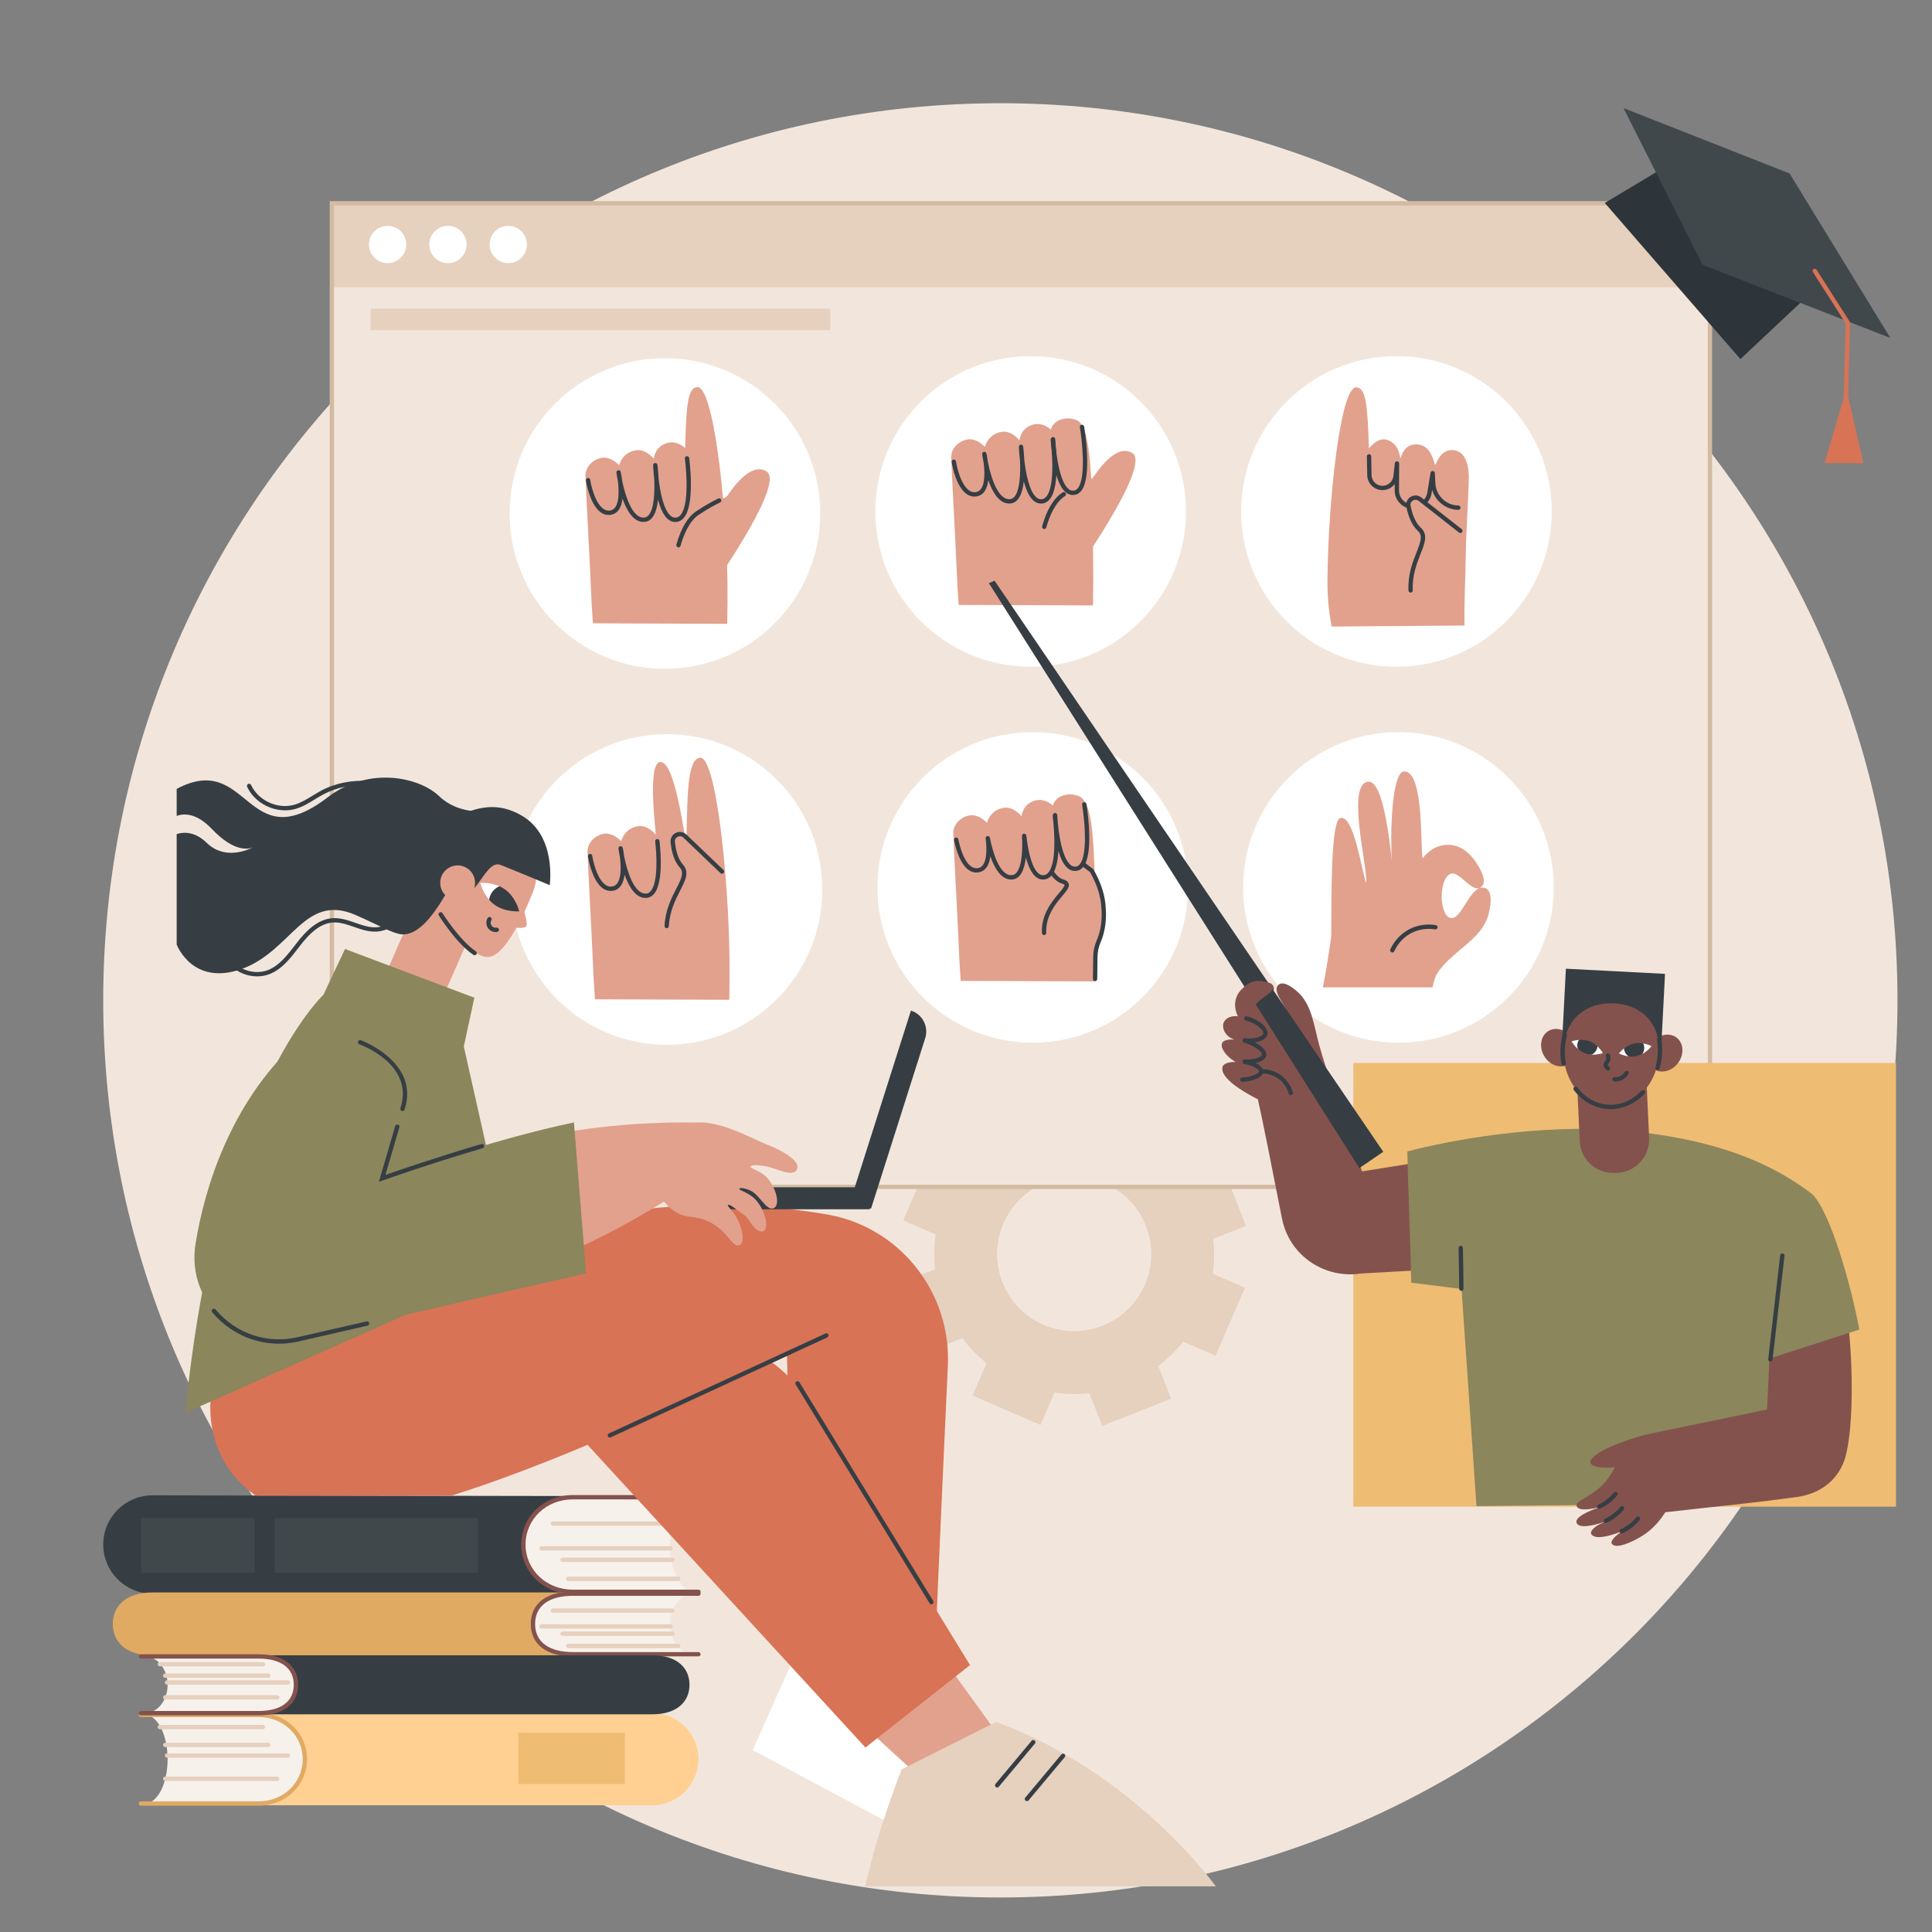 <svg xmlns="http://www.w3.org/2000/svg" xmlns:xlink="http://www.w3.org/1999/xlink" width="1080" zoomAndPan="magnify" viewBox="0 0 810 810" height="1080" preserveAspectRatio="xMidYMid meet" version="1.0"><rect x="0" y="0" width="810" height="810" fill="#808080" stroke="none"/><defs><clipPath id="cd69ba7d35"><path d="M 43.277 43.277 L 795.527 43.277 L 795.527 795.527 L 43.277 795.527 Z M 43.277 43.277 " clip-rule="nonzero"/></clipPath><clipPath id="8cbc24fed2"><path d="M 43.277 626 L 241 626 L 241 669 L 43.277 669 Z M 43.277 626 " clip-rule="nonzero"/></clipPath><clipPath id="8fda3d6442"><path d="M 680.84 437.078 L 689.473 437.078 L 689.473 443 L 680.84 443 Z M 680.84 437.078 " clip-rule="nonzero"/></clipPath><clipPath id="a6ae7eb67c"><path d="M 678.758 441.66 C 678.758 441.66 682.406 443.605 686.18 442.762 C 689.953 441.918 692.422 438.598 692.422 438.598 C 692.422 438.598 688.77 436.648 684.996 437.496 C 681.223 438.34 678.758 441.66 678.758 441.66 Z M 678.758 441.66 " clip-rule="nonzero"/></clipPath><clipPath id="7eda888891"><path d="M 661.109 435.848 L 670 435.848 L 670 442.422 L 661.109 442.422 Z M 661.109 435.848 " clip-rule="nonzero"/></clipPath><clipPath id="4f74b45103"><path d="M 672.02 441.516 C 672.02 441.516 668.137 442.945 664.516 441.59 C 660.891 440.234 658.902 436.605 658.902 436.605 C 658.902 436.605 662.785 435.176 666.41 436.531 C 670.031 437.887 672.02 441.516 672.02 441.516 Z M 672.02 441.516 " clip-rule="nonzero"/></clipPath><clipPath id="c2bc14580f"><path d="M 88.086 505 L 394.738 505 L 394.738 627.043 L 88.086 627.043 Z M 88.086 505 " clip-rule="nonzero"/></clipPath><clipPath id="3307088a56"><path d="M 204.828 370.898 L 217.98 370.898 L 217.98 382.406 L 204.828 382.406 Z M 204.828 370.898 " clip-rule="nonzero"/></clipPath><clipPath id="58e3e73a1a"><path d="M 201.391 370.152 C 201.391 370.152 207.34 369.684 211.84 372.977 C 216.34 376.27 217.688 382.082 217.688 382.082 C 217.688 382.082 211.742 382.555 207.242 379.262 C 202.738 375.965 201.391 370.152 201.391 370.152 Z M 201.391 370.152 " clip-rule="nonzero"/></clipPath></defs><g clip-path="url(#cd69ba7d35)"><path fill="#f2e6dc" d="M 795.527 419.402 C 795.527 627.133 627.129 795.527 419.402 795.527 C 211.676 795.527 43.277 627.133 43.277 419.402 C 43.277 211.676 211.676 43.277 419.402 43.277 C 627.129 43.277 795.527 211.676 795.527 419.402 " fill-opacity="1" fill-rule="nonzero"/></g><path fill="#e6d0be" d="M 462.227 555.82 C 445.629 562.379 426.855 554.25 420.297 537.656 C 413.734 521.055 421.863 502.285 438.461 495.723 C 455.055 489.16 473.828 497.293 480.395 513.891 C 486.953 530.484 478.816 549.258 462.227 555.82 Z M 522.398 513.969 L 510.984 485.102 L 497.258 490.527 C 494.289 486.566 490.863 483.047 487.082 480.02 L 492.953 466.477 L 464.465 454.133 L 458.594 467.676 C 453.801 466.988 448.891 466.898 443.969 467.438 L 438.543 453.715 L 409.672 465.129 L 415.102 478.852 C 411.137 481.824 407.617 485.254 404.59 489.027 L 391.047 483.164 L 378.703 511.652 L 392.25 517.516 C 391.562 522.312 391.469 527.227 392.008 532.145 L 378.289 537.57 L 389.703 566.441 L 403.426 561.016 C 406.398 564.973 409.824 568.496 413.602 571.523 L 407.738 585.066 L 436.227 597.41 L 442.09 583.867 C 446.883 584.555 451.797 584.645 456.715 584.105 L 462.145 597.828 L 491.016 586.41 L 485.59 572.688 C 489.547 569.719 493.066 566.289 496.098 562.512 L 509.641 568.379 L 521.98 539.891 L 508.441 534.023 C 509.125 529.227 509.215 524.32 508.676 519.395 L 522.398 513.969 " fill-opacity="1" fill-rule="nonzero"/><path fill="#f2e6dc" d="M 716.895 497.605 L 139.148 497.605 L 139.148 85.234 L 716.895 85.234 L 716.895 497.605 " fill-opacity="1" fill-rule="nonzero"/><path fill="#e6d0be" d="M 716.773 85.234 L 139.609 85.234 L 139.609 120.473 L 716.773 120.473 L 716.773 85.234 " fill-opacity="1" fill-rule="nonzero"/><path fill="#d3bba3" d="M 140.055 496.695 L 715.992 496.695 L 715.992 86.137 L 140.055 86.137 Z M 717.805 498.508 L 138.242 498.508 L 138.242 84.324 L 717.805 84.324 L 717.805 498.508 " fill-opacity="1" fill-rule="nonzero"/><path fill="#ffffff" d="M 170.332 102.504 C 170.332 106.828 166.824 110.324 162.5 110.324 C 158.176 110.324 154.672 106.828 154.672 102.504 C 154.672 98.188 158.176 94.691 162.5 94.691 C 166.824 94.691 170.332 98.188 170.332 102.504 " fill-opacity="1" fill-rule="nonzero"/><path fill="#ffffff" d="M 195.629 102.504 C 195.629 106.828 192.125 110.324 187.801 110.324 C 183.477 110.324 179.969 106.828 179.969 102.504 C 179.969 98.188 183.477 94.691 187.801 94.691 C 192.125 94.691 195.629 98.188 195.629 102.504 " fill-opacity="1" fill-rule="nonzero"/><path fill="#ffffff" d="M 220.926 102.504 C 220.926 106.828 217.422 110.324 213.098 110.324 C 208.773 110.324 205.266 106.828 205.266 102.504 C 205.266 98.188 208.773 94.691 213.098 94.691 C 217.422 94.691 220.926 98.188 220.926 102.504 " fill-opacity="1" fill-rule="nonzero"/><path fill="#e6d0be" d="M 348.07 129.387 L 155.398 129.387 L 155.398 138.43 L 348.07 138.43 L 348.07 129.387 " fill-opacity="1" fill-rule="nonzero"/><path fill="#ffffff" d="M 497.223 214.426 C 497.223 250.383 468.074 279.531 432.117 279.531 C 396.16 279.531 367.008 250.383 367.008 214.426 C 367.008 178.469 396.16 149.32 432.117 149.32 C 468.074 149.32 497.223 178.469 497.223 214.426 " fill-opacity="1" fill-rule="nonzero"/><path fill="#e2a18d" d="M 401.066 238.379 C 401.273 243.664 401.488 247.406 401.922 253.617 L 458.246 253.832 C 458.359 246.977 458.398 241.023 458.324 235.617 C 457.879 202.516 457.746 178.43 451.285 176.09 C 446.246 174.273 441.434 176.414 440.594 180.176 C 439.695 179.227 436.559 176.984 433.031 178.023 C 427.812 179.57 427.59 184.168 427.406 184.574 C 427.125 184.227 424.008 180.574 420.34 181.012 C 416.211 181.512 413.828 184.227 412.902 187.359 C 412.176 186.523 409.207 183.695 405.691 184.223 C 402.074 184.766 398.699 187.957 398.805 191.77 C 399 198.762 400.668 228.191 401.066 238.379 " fill-opacity="1" fill-rule="nonzero"/><path fill="#e2a18d" d="M 435.98 230.336 C 435.98 230.336 437.52 212.797 445.867 207.301 C 454.219 201.801 457.328 201.402 458.371 200.043 C 459.414 198.684 467.668 185.477 474.746 189.961 C 483.098 195.25 449 242.746 449 242.746 L 435.98 230.336 " fill-opacity="1" fill-rule="nonzero"/><path fill="#363e44" d="M 436.438 211.133 C 435.301 211.133 434.242 210.711 433.281 209.879 C 431.441 208.27 430.145 205.199 429.238 201.824 C 428.887 204.844 428.16 207.613 426.805 209.297 C 425.93 210.383 424.852 210.984 423.59 211.09 C 419.074 211.477 416.156 206.504 414.344 201.34 C 414.125 203.105 413.66 204.742 412.805 205.969 C 411.934 207.219 410.746 207.949 409.277 208.137 C 401.441 209.156 399.09 194.352 399 193.719 C 398.922 193.227 399.262 192.762 399.758 192.688 C 400.262 192.613 400.711 192.953 400.789 193.449 C 401.367 197.258 403.984 206.996 409.039 206.34 C 409.996 206.215 410.742 205.754 411.316 204.934 C 413.074 202.422 412.82 197.43 412.391 194.035 C 411.996 192.055 411.809 190.648 411.781 190.434 C 411.723 189.957 412.043 189.516 412.523 189.43 C 412.996 189.344 413.461 189.652 413.566 190.121 C 413.602 190.289 413.938 191.809 414.203 193.91 C 415.512 200.332 418.488 209.703 423.438 209.289 C 424.191 209.223 424.836 208.852 425.398 208.164 C 427.617 205.406 427.875 198.422 427.633 192.992 C 427.277 189.914 427.18 187.617 427.172 187.355 C 427.148 186.871 427.516 186.461 428 186.418 C 428.473 186.379 428.914 186.723 428.977 187.207 C 429.008 187.453 429.293 189.734 429.441 192.797 C 430.062 198.16 431.457 205.879 434.473 208.512 C 435.18 209.129 435.922 209.391 436.73 209.309 C 437.516 209.223 438.184 208.828 438.773 208.09 C 442.906 202.848 440.512 184.754 440.488 184.574 C 440.422 184.078 440.766 183.617 441.262 183.555 C 441.762 183.484 442.219 183.832 442.285 184.328 C 442.391 185.105 444.801 203.379 440.195 209.211 C 439.301 210.34 438.199 210.98 436.91 211.109 C 436.75 211.125 436.594 211.133 436.438 211.133 " fill-opacity="1" fill-rule="nonzero"/><path fill="#363e44" d="M 449.832 207.535 C 448.707 207.535 447.66 207.125 446.711 206.309 C 441.887 202.168 440.805 188.316 440.586 184.168 C 440.559 183.672 440.941 183.242 441.445 183.219 C 441.961 183.191 442.371 183.578 442.391 184.078 C 442.805 191.871 444.488 202.016 447.891 204.93 C 448.594 205.535 449.324 205.789 450.121 205.707 C 450.84 205.637 451.445 205.27 451.965 204.586 C 455.371 200.129 453.684 184.699 452.746 179.133 C 452.66 178.637 452.992 178.172 453.488 178.086 C 453.98 178.004 454.449 178.336 454.531 178.832 C 454.676 179.68 457.984 199.691 453.406 205.688 C 452.578 206.777 451.531 207.387 450.301 207.512 C 450.145 207.527 449.988 207.535 449.832 207.535 " fill-opacity="1" fill-rule="nonzero"/><path fill="#363e44" d="M 437.797 221.785 C 437.715 221.785 437.633 221.773 437.551 221.754 C 437.07 221.613 436.785 221.113 436.922 220.633 C 438.875 213.688 441.723 208.945 445.371 206.543 L 445.535 206.43 C 445.953 206.16 446.52 206.273 446.793 206.691 C 447.066 207.113 446.949 207.672 446.531 207.945 L 446.363 208.059 C 442.289 210.746 439.926 216.645 438.664 221.125 C 438.555 221.523 438.188 221.785 437.797 221.785 " fill-opacity="1" fill-rule="nonzero"/><path fill="#ffffff" d="M 650.566 214.426 C 650.566 250.383 621.418 279.531 585.457 279.531 C 549.504 279.531 520.355 250.383 520.355 214.426 C 520.355 178.469 549.504 149.32 585.457 149.32 C 621.418 149.32 650.566 178.469 650.566 214.426 " fill-opacity="1" fill-rule="nonzero"/><path fill="#e2a18d" d="M 614.016 262.25 C 613.801 251.633 614.41 242.664 614.449 236.031 C 614.512 225.84 615.656 207.945 615.812 200.953 C 615.902 197.141 615.25 188.824 608.922 188.691 C 603.828 188.582 602.371 194.109 601.656 194.953 C 600.707 191.824 599.395 186.633 594.082 186.309 C 588.344 185.98 587.41 191.91 587.137 192.254 C 586.953 191.852 586.633 185.867 581.406 184.359 C 577.871 183.336 574.824 186.984 573.93 187.941 C 573.34 169.633 572.672 162.832 568.785 162.367 C 561.969 161.555 556.785 210.379 556.539 243.469 C 556.5 248.434 556.812 255.102 558.328 262.688 L 614.016 262.25 " fill-opacity="1" fill-rule="nonzero"/><path fill="#363e44" d="M 611.402 213.762 L 611.387 213.762 C 606.23 213.66 601.84 210.16 600.43 205.395 L 600.195 206.84 C 599.594 210.547 596.422 213.297 592.668 213.371 C 590.523 213.414 588.551 212.617 587.051 211.133 C 585.539 209.645 584.715 207.656 584.723 205.543 L 584.742 202.93 C 583.445 204.645 581.32 205.68 579.035 205.465 C 575.789 205.164 573.289 202.48 573.223 199.219 L 573.066 191.344 C 573.059 190.844 573.457 190.43 573.961 190.418 L 573.973 190.418 C 574.473 190.418 574.871 190.816 574.879 191.309 L 575.035 199.184 C 575.082 201.52 576.871 203.449 579.203 203.66 C 581.672 203.891 583.914 202.07 584.188 199.605 L 584.797 194.211 C 584.852 193.73 585.27 193.383 585.75 193.402 C 586.234 193.438 586.605 193.832 586.602 194.316 L 586.539 205.555 C 586.527 207.176 587.164 208.703 588.32 209.84 C 589.477 210.98 591.008 211.582 592.629 211.559 C 595.516 211.5 597.941 209.395 598.406 206.547 L 599.762 198.215 C 599.836 197.754 600.23 197.434 600.707 197.457 C 601.168 197.484 601.539 197.852 601.562 198.312 L 601.781 202.605 C 602.043 207.746 606.273 211.852 611.422 211.945 C 611.922 211.961 612.32 212.371 612.309 212.871 C 612.301 213.371 611.898 213.762 611.402 213.762 " fill-opacity="1" fill-rule="nonzero"/><path fill="#e2a18d" d="M 612.258 222.562 L 595.332 209.281 C 593.141 207.566 589.965 209.484 590.5 212.219 C 591.176 215.672 592.488 219.539 595.012 221.852 C 600.395 226.789 590.145 234.414 591.504 249.012 L 612.258 222.562 " fill-opacity="1" fill-rule="nonzero"/><path fill="#363e44" d="M 591.41 248.457 C 590.926 248.457 590.523 248.074 590.504 247.59 C 590.215 240.859 592.254 235.707 593.891 231.566 C 595.707 226.977 596.551 224.488 594.398 222.516 C 592.133 220.441 590.523 217.031 589.609 212.387 C 589.293 210.773 590 209.176 591.41 208.312 C 592.828 207.445 594.586 207.547 595.891 208.57 L 612.82 221.848 C 613.211 222.156 613.281 222.727 612.973 223.121 C 612.664 223.516 612.09 223.586 611.703 223.273 L 594.773 209.996 C 593.918 209.324 592.961 209.484 592.352 209.859 C 591.75 210.227 591.184 210.992 591.391 212.039 C 592.215 216.234 593.68 219.395 595.625 221.18 C 598.801 224.09 597.375 227.68 595.574 232.23 C 594 236.211 592.039 241.164 592.312 247.512 C 592.34 248.012 591.945 248.438 591.449 248.453 L 591.41 248.457 " fill-opacity="1" fill-rule="nonzero"/><path fill="#ffffff" d="M 343.879 215.281 C 343.879 251.238 314.73 280.391 278.773 280.391 C 242.816 280.391 213.668 251.238 213.668 215.281 C 213.668 179.328 242.816 150.176 278.773 150.176 C 314.73 150.176 343.879 179.328 343.879 215.281 " fill-opacity="1" fill-rule="nonzero"/><path fill="#e2a18d" d="M 247.723 246.086 C 247.934 251.371 248.145 255.117 248.574 261.328 L 304.902 261.543 C 305.02 254.691 305.055 248.73 304.984 243.328 C 304.535 210.23 299.055 161.418 292.238 162.273 C 288.355 162.762 287.727 169.57 287.254 187.887 C 286.352 186.938 283.219 184.691 279.691 185.734 C 274.469 187.277 274.246 191.879 274.066 192.281 C 273.785 191.938 270.668 188.285 266.996 188.727 C 262.863 189.219 260.484 191.938 259.559 195.074 C 258.836 194.23 255.863 191.406 252.348 191.934 C 248.734 192.477 245.355 195.668 245.461 199.48 C 245.66 206.473 247.32 235.902 247.723 246.086 " fill-opacity="1" fill-rule="nonzero"/><path fill="#e2a18d" d="M 282.641 238.047 C 282.641 238.047 284.172 220.508 292.523 215.012 C 300.875 209.512 303.98 209.117 305.023 207.758 C 306.066 206.395 314.32 193.188 321.406 197.672 C 329.754 202.961 295.656 250.457 295.656 250.457 L 282.641 238.047 " fill-opacity="1" fill-rule="nonzero"/><path fill="#363e44" d="M 283.094 218.844 C 281.957 218.844 280.898 218.418 279.941 217.586 C 278.098 215.984 276.805 212.91 275.895 209.539 C 275.543 212.555 274.82 215.324 273.465 217.008 C 272.59 218.094 271.508 218.699 270.246 218.801 C 265.746 219.188 262.816 214.211 261 209.051 C 260.781 210.812 260.316 212.457 259.465 213.68 C 258.59 214.926 257.402 215.66 255.93 215.848 C 248.098 216.863 245.75 202.062 245.652 201.43 C 245.578 200.934 245.918 200.473 246.414 200.398 C 246.91 200.324 247.371 200.664 247.445 201.156 C 248.027 204.965 250.641 214.707 255.699 214.055 C 256.656 213.926 257.398 213.465 257.977 212.641 C 259.633 210.27 259.504 205.422 259.055 201.793 C 258.652 199.785 258.465 198.363 258.438 198.148 C 258.379 197.664 258.703 197.223 259.18 197.141 C 259.656 197.055 260.113 197.359 260.223 197.828 C 260.262 197.996 260.598 199.523 260.859 201.621 C 262.168 208.047 265.156 217.414 270.09 216.996 C 270.852 216.93 271.492 216.562 272.051 215.871 C 274.277 213.117 274.531 206.133 274.289 200.707 C 273.934 197.629 273.84 195.32 273.828 195.066 C 273.809 194.582 274.176 194.168 274.66 194.129 C 275.145 194.086 275.57 194.434 275.633 194.914 C 275.664 195.16 275.953 197.445 276.102 200.512 C 276.719 205.871 278.113 213.594 281.129 216.223 C 281.84 216.836 282.578 217.102 283.387 217.02 C 284.176 216.938 284.844 216.539 285.43 215.797 C 289.562 210.562 287.172 192.465 287.145 192.285 C 287.078 191.789 287.426 191.328 287.922 191.266 C 288.418 191.195 288.875 191.543 288.941 192.039 C 289.047 192.812 291.457 211.086 286.852 216.922 C 285.957 218.051 284.852 218.688 283.566 218.82 C 283.406 218.832 283.25 218.844 283.094 218.844 " fill-opacity="1" fill-rule="nonzero"/><path fill="#363e44" d="M 284.449 229.5 C 284.367 229.5 284.285 229.484 284.203 229.465 C 283.723 229.332 283.441 228.828 283.578 228.344 C 285.531 221.398 288.375 216.66 292.023 214.258 C 296.133 211.547 299.043 210.039 301.113 209.02 C 301.562 208.797 302.105 208.984 302.328 209.434 C 302.547 209.883 302.363 210.426 301.914 210.645 C 299.887 211.637 297.047 213.121 293.023 215.773 C 288.941 218.457 286.582 224.359 285.32 228.836 C 285.211 229.238 284.844 229.5 284.449 229.5 " fill-opacity="1" fill-rule="nonzero"/><path fill="#ffffff" d="M 498.082 372.051 C 498.082 408.008 468.93 437.156 432.973 437.156 C 397.016 437.156 367.867 408.008 367.867 372.051 C 367.867 336.094 397.016 306.945 432.973 306.945 C 468.93 306.945 498.082 336.094 498.082 372.051 " fill-opacity="1" fill-rule="nonzero"/><path fill="#e2a18d" d="M 401.926 396 C 402.133 401.285 402.348 405.031 402.777 411.242 L 459.102 411.457 C 459.219 404.605 459.355 392.633 459.281 387.23 C 458.832 354.125 458.602 336.051 452.141 333.719 C 447.109 331.895 442.293 334.035 441.457 337.801 C 440.551 336.852 437.418 334.609 433.895 335.648 C 428.668 337.195 428.445 341.793 428.266 342.195 C 427.984 341.852 424.867 338.195 421.199 338.637 C 417.062 339.133 414.684 341.848 413.758 344.984 C 413.039 344.145 410.062 341.316 406.551 341.848 C 402.938 342.391 399.555 345.582 399.664 349.395 C 399.863 356.387 401.523 385.816 401.926 396 " fill-opacity="1" fill-rule="nonzero"/><path fill="#e2a18d" d="M 458.586 366.141 L 441.66 352.863 C 439.465 351.137 436.293 353.066 436.832 355.809 C 437.512 359.262 438.816 363.121 441.344 365.43 C 446.727 370.367 436.469 377.992 437.836 392.594 L 455.43 407.848 L 460.93 393.652 C 463.66 386.613 463.621 378.797 460.832 371.781 L 458.586 366.141 " fill-opacity="1" fill-rule="nonzero"/><path fill="#363e44" d="M 459.117 411.359 L 459.102 411.359 C 458.605 411.352 458.203 410.945 458.207 410.441 L 458.328 401.148 C 458.355 398.789 458.836 396.516 459.754 394.387 C 461.5 390.332 462.164 385.863 461.773 380.727 C 461.555 375.859 459.992 370.93 457 365.633 L 441.109 353.582 C 440.242 352.906 439.289 353.066 438.68 353.441 C 438.082 353.809 437.516 354.574 437.715 355.617 C 438.473 359.477 441.695 367.535 445.707 368.688 C 446.191 368.82 447.66 369.242 448.039 370.469 C 448.48 371.926 447.238 373.406 445.363 375.641 C 442.562 378.973 438.336 384.008 438.641 391.094 C 438.664 391.59 438.273 392.016 437.773 392.035 C 437.281 392.062 436.852 391.668 436.828 391.168 C 436.496 383.379 440.996 378.02 443.973 374.477 C 445.082 373.16 446.461 371.516 446.305 371 C 446.27 370.895 446.004 370.656 445.211 370.426 C 439.551 368.809 436.457 358.609 435.941 355.969 C 435.625 354.355 436.328 352.758 437.734 351.895 C 439.152 351.027 440.914 351.125 442.223 352.148 L 458.246 364.301 C 458.34 364.375 458.422 364.469 458.484 364.574 C 461.637 370.113 463.355 375.508 463.586 380.617 C 463.988 385.953 463.262 390.84 461.418 395.102 C 460.598 397.012 460.168 399.051 460.141 401.168 L 460.02 410.461 C 460.016 410.961 459.613 411.359 459.117 411.359 " fill-opacity="1" fill-rule="nonzero"/><path fill="#e2a18d" d="M 454.496 336.605 L 400.75 351.207 C 400.75 351.207 402.969 365.781 410.016 364.867 C 415.027 364.219 414.746 356.172 414.125 351.418 C 415.285 357.246 418.293 368.328 424.367 367.816 C 429.402 367.387 429.711 357.055 429.387 350.43 C 430.188 357.371 432.301 368.371 437.676 367.836 C 445.621 367.039 442.242 342.078 442.242 342.078 L 442.348 341.75 C 442.508 344.855 443.844 364.957 451.07 364.234 C 459.02 363.441 454.496 336.605 454.496 336.605 " fill-opacity="1" fill-rule="nonzero"/><path fill="#363e44" d="M 437.285 368.762 C 433.711 368.762 431.484 364.648 430.098 359.484 C 429.516 364.43 427.945 368.422 424.445 368.719 C 419.941 369.105 417.039 364.234 415.203 358.988 C 415.168 359.277 415.125 359.562 415.074 359.84 C 414.281 364.312 411.945 365.531 410.129 365.766 C 403.348 366.648 400.672 355.617 400.008 352.219 C 399.914 351.73 400.234 351.254 400.73 351.16 C 401.219 351.062 401.695 351.387 401.789 351.871 C 402.211 354.016 404.547 364.656 409.898 363.969 C 410.559 363.879 412.562 363.621 413.289 359.523 C 413.758 356.906 413.512 353.734 413.23 351.531 C 413.164 351.047 413.496 350.602 413.98 350.52 C 414.461 350.441 414.922 350.762 415.016 351.242 C 415.984 356.105 418.801 367.371 424.293 366.914 C 427.449 366.641 428.977 360.652 428.48 350.477 C 428.461 349.984 428.824 349.566 429.312 349.527 C 429.789 349.48 430.23 349.84 430.289 350.328 C 431.539 361.215 434.207 367.27 437.586 366.93 C 438.379 366.852 439.043 366.453 439.629 365.715 C 443.766 360.477 441.371 342.383 441.344 342.195 C 441.324 342.066 441.336 341.93 441.379 341.801 L 441.48 341.473 C 441.617 341.055 442.031 340.797 442.465 340.848 C 442.895 340.906 443.23 341.266 443.254 341.699 C 443.66 349.5 445.344 359.637 448.75 362.559 C 449.449 363.156 450.18 363.41 450.98 363.336 C 451.688 363.262 452.289 362.902 452.801 362.234 C 455.707 358.488 455.102 346.492 453.699 337.355 C 453.625 336.859 453.961 336.398 454.461 336.324 C 454.949 336.246 455.414 336.586 455.492 337.078 C 456.23 341.906 458.332 358.066 454.234 363.348 C 453.41 364.41 452.375 365.016 451.156 365.133 C 449.859 365.266 448.648 364.863 447.566 363.934 C 445.875 362.484 444.648 359.84 443.75 356.84 C 443.492 360.859 442.746 364.691 441.051 366.836 C 440.156 367.969 439.051 368.609 437.766 368.734 C 437.605 368.754 437.445 368.762 437.285 368.762 " fill-opacity="1" fill-rule="nonzero"/><path fill="#ffffff" d="M 651.422 372.055 C 651.422 408.008 622.273 437.156 586.32 437.156 C 550.359 437.156 521.211 408.008 521.211 372.055 C 521.211 336.094 550.359 306.945 586.32 306.945 C 622.273 306.945 651.422 336.094 651.422 372.055 " fill-opacity="1" fill-rule="nonzero"/><path fill="#e2a18d" d="M 583.863 363.914 C 583.871 363.98 583.883 364.047 583.898 364.105 C 583.891 364.082 583.875 364.016 583.863 363.914 Z M 621.98 372.156 C 616.246 371.352 612.883 385.664 608.23 384.879 C 603.551 384.086 602.957 369.277 607.812 366.512 C 611.73 364.281 617.25 375.336 621.188 371.723 C 623.887 369.25 619.949 362.66 617.23 359.414 C 616.367 358.383 612.746 354.055 606.73 354.195 C 600.371 354.344 596.82 359.367 596.469 359.883 C 595.371 356.441 597.246 323.41 588.77 323.41 C 583.266 323.41 582.832 351.125 583.566 361.199 C 582.656 352.539 579.859 327.559 573.871 327.723 C 564.148 327.984 573.371 363.066 572.801 370.215 C 571.086 366.504 567.836 341.914 562.074 342.898 C 557.887 343.605 558.262 374.387 558.121 392.633 C 557.23 399.199 556.066 406.715 554.59 413.965 L 600.602 413.965 C 601.168 411.246 601.785 409.281 602.457 408.25 C 608.875 398.352 621.445 394.086 624.152 383.062 C 625.355 378.18 625.652 372.668 621.98 372.156 " fill-opacity="1" fill-rule="nonzero"/><path fill="#363e44" d="M 583.73 399.328 C 583.605 399.328 583.48 399.305 583.355 399.25 C 582.902 399.043 582.699 398.504 582.902 398.051 C 583.773 396.109 585.871 392.48 590.102 390.004 C 594.895 387.203 599.59 387.453 601.973 387.848 C 602.465 387.93 602.797 388.398 602.719 388.891 C 602.637 389.387 602.172 389.719 601.676 389.633 C 599.953 389.352 595.477 388.965 591.023 391.57 C 587.223 393.789 585.344 397.051 584.559 398.797 C 584.41 399.125 584.078 399.328 583.73 399.328 " fill-opacity="1" fill-rule="nonzero"/><path fill="#ffffff" d="M 344.738 372.906 C 344.738 408.863 315.586 438.016 279.629 438.016 C 243.672 438.016 214.523 408.863 214.523 372.906 C 214.523 336.953 243.672 307.805 279.629 307.805 C 315.586 307.805 344.738 336.953 344.738 372.906 " fill-opacity="1" fill-rule="nonzero"/><path fill="#e2a18d" d="M 248.582 403.711 C 248.789 408.996 249.004 412.746 249.434 418.957 L 305.762 419.168 C 305.875 412.312 305.914 406.355 305.84 400.949 C 305.395 367.852 300.242 316.816 293.426 317.668 C 287.984 318.348 288.23 334.473 287.758 352.789 C 286.855 351.84 283.227 318.574 276.656 319.48 C 271.266 320.227 275.105 349.508 274.922 349.91 C 274.645 349.562 271.527 345.91 267.855 346.348 C 263.723 346.844 261.34 349.559 260.418 352.691 C 259.695 351.855 256.723 349.027 253.207 349.555 C 249.59 350.098 246.211 353.293 246.32 357.102 C 246.52 364.098 248.18 393.527 248.582 403.711 " fill-opacity="1" fill-rule="nonzero"/><path fill="#363e44" d="M 270.617 376.453 C 266.387 376.453 263.605 371.652 261.859 366.676 C 261.637 368.438 261.172 370.082 260.32 371.305 C 259.449 372.555 258.258 373.285 256.789 373.477 C 248.953 374.488 246.609 359.688 246.512 359.055 C 246.438 358.562 246.777 358.102 247.27 358.023 C 247.766 357.949 248.227 358.289 248.305 358.785 C 248.887 362.59 251.5 372.332 256.555 371.68 C 257.512 371.555 258.258 371.09 258.832 370.27 C 260.586 367.758 260.336 362.766 259.902 359.371 C 259.508 357.391 259.32 355.988 259.293 355.77 C 259.234 355.293 259.559 354.852 260.035 354.77 C 260.512 354.68 260.973 354.984 261.078 355.457 C 261.117 355.621 261.457 357.148 261.719 359.246 C 262.996 365.531 265.887 374.633 270.629 374.633 C 270.734 374.633 270.84 374.629 270.949 374.621 C 271.707 374.555 272.348 374.191 272.91 373.496 C 276.059 369.594 275.266 357.215 274.691 352.773 C 274.629 352.277 274.977 351.82 275.473 351.758 C 275.965 351.691 276.426 352.043 276.492 352.539 C 276.578 353.227 278.598 369.332 274.32 374.633 C 273.445 375.719 272.363 376.324 271.102 376.426 C 270.938 376.441 270.777 376.453 270.617 376.453 " fill-opacity="1" fill-rule="nonzero"/><path fill="#e2a18d" d="M 302.699 365.406 L 287.152 350.535 C 285.137 348.613 281.789 350.211 282.055 352.984 C 282.395 356.484 283.316 360.465 285.605 363.012 C 290.484 368.453 279.535 375.039 279.465 389.703 L 302.699 365.406 " fill-opacity="1" fill-rule="nonzero"/><path fill="#363e44" d="M 279.512 389.145 L 279.461 389.145 C 278.961 389.117 278.578 388.688 278.605 388.188 C 278.977 381.461 281.504 376.535 283.539 372.57 C 285.793 368.184 286.879 365.793 284.93 363.617 C 282.879 361.328 281.605 357.781 281.152 353.07 C 280.996 351.434 281.855 349.91 283.34 349.191 C 284.836 348.465 286.578 348.738 287.777 349.883 L 303.328 364.754 C 303.688 365.098 303.699 365.668 303.355 366.031 C 303.008 366.391 302.438 366.406 302.074 366.059 L 286.523 351.191 C 285.742 350.441 284.773 350.508 284.129 350.82 C 283.496 351.129 282.855 351.836 282.957 352.898 C 283.367 357.152 284.516 360.445 286.281 362.41 C 289.152 365.613 287.387 369.047 285.152 373.395 C 283.195 377.207 280.762 381.945 280.414 388.289 C 280.387 388.77 279.988 389.145 279.512 389.145 " fill-opacity="1" fill-rule="nonzero"/><path fill="#2d353a" d="M 672.812 85.09 L 729.672 150.547 L 755.863 125.965 L 699.445 69.141 L 672.812 85.09 " fill-opacity="1" fill-rule="nonzero"/><path fill="#40484c" d="M 713.832 111.043 L 792.535 141.68 L 750.281 72.715 L 680.656 45.316 L 713.832 111.043 " fill-opacity="1" fill-rule="nonzero"/><path fill="#d87355" d="M 773.766 172.133 L 773.746 172.133 C 773.242 172.117 772.848 171.699 772.859 171.203 L 773.812 135.586 L 760.098 114.078 C 759.824 113.656 759.945 113.098 760.375 112.824 C 760.793 112.559 761.355 112.68 761.621 113.102 L 775.492 134.844 C 775.586 134.996 775.637 135.176 775.629 135.355 L 774.672 171.254 C 774.656 171.742 774.258 172.133 773.766 172.133 " fill-opacity="1" fill-rule="nonzero"/><path fill="#d87355" d="M 764.957 194.148 L 774.094 163.039 L 781.23 194.207 L 764.957 194.148 " fill-opacity="1" fill-rule="nonzero"/><path fill="#f7f1eb" d="M 204.664 667.379 L 291.027 667.379 C 285.426 667.379 280.887 658.5 280.887 647.543 C 280.887 636.594 285.426 627.715 291.027 627.715 L 204.664 627.715 C 199.062 627.715 194.523 636.594 194.523 647.543 C 194.523 658.5 199.062 667.379 204.664 667.379 " fill-opacity="1" fill-rule="nonzero"/><g clip-path="url(#8cbc24fed2)"><path fill="#363e44" d="M 63.965 668.176 L 240.121 668.176 C 228.699 668.176 219.438 658.938 219.438 647.543 C 219.438 636.152 228.98 627.219 240.406 627.219 L 63.965 626.918 C 52.539 626.918 43.277 636.152 43.277 647.543 C 43.277 658.938 52.539 668.176 63.965 668.176 " fill-opacity="1" fill-rule="nonzero"/></g><path fill="#84524d" d="M 292.824 668.281 L 240.121 668.281 C 228.016 668.281 218.531 659.172 218.531 647.543 C 218.531 635.918 228.016 626.809 240.121 626.809 L 292.824 626.809 C 293.324 626.809 293.73 627.215 293.73 627.715 C 293.73 628.215 293.324 628.621 292.824 628.621 L 240.121 628.621 C 229.031 628.621 220.34 636.938 220.34 647.543 C 220.34 658.16 229.031 666.469 240.121 666.469 L 292.824 666.469 C 293.324 666.469 293.73 666.879 293.73 667.379 C 293.73 667.875 293.324 668.281 292.824 668.281 " fill-opacity="1" fill-rule="nonzero"/><path fill="#e6d0be" d="M 284.367 662.84 L 238.215 662.84 C 237.715 662.84 237.309 662.434 237.309 661.934 C 237.309 661.43 237.715 661.027 238.215 661.027 L 284.367 661.027 C 284.867 661.027 285.273 661.43 285.273 661.934 C 285.273 662.434 284.867 662.84 284.367 662.84 " fill-opacity="1" fill-rule="nonzero"/><path fill="#e6d0be" d="M 281.965 654.855 L 235.812 654.855 C 235.312 654.855 234.906 654.449 234.906 653.949 C 234.906 653.449 235.312 653.043 235.812 653.043 L 281.965 653.043 C 282.465 653.043 282.871 653.449 282.871 653.949 C 282.871 654.449 282.465 654.855 281.965 654.855 " fill-opacity="1" fill-rule="nonzero"/><path fill="#e6d0be" d="M 281.164 650.062 L 227.004 650.062 C 226.504 650.062 226.098 649.656 226.098 649.156 C 226.098 648.66 226.504 648.25 227.004 648.25 L 281.164 648.25 C 281.664 648.25 282.07 648.66 282.07 649.156 C 282.07 649.656 281.664 650.062 281.164 650.062 " fill-opacity="1" fill-rule="nonzero"/><path fill="#e6d0be" d="M 281.965 639.684 L 231.809 639.684 C 231.309 639.684 230.902 639.277 230.902 638.777 C 230.902 638.273 231.309 637.871 231.809 637.871 L 281.965 637.871 C 282.465 637.871 282.871 638.273 282.871 638.777 C 282.871 639.277 282.465 639.684 281.965 639.684 " fill-opacity="1" fill-rule="nonzero"/><path fill="#40484c" d="M 59.09 636.438 L 106.809 636.438 L 106.809 659.414 L 59.09 659.414 L 59.09 636.438 " fill-opacity="1" fill-rule="nonzero"/><path fill="#40484c" d="M 115.137 636.438 L 200.367 636.438 L 200.367 659.414 L 115.137 659.414 L 115.137 636.438 " fill-opacity="1" fill-rule="nonzero"/><path fill="#f7f1eb" d="M 204.664 693.543 L 291.027 693.543 C 285.426 693.543 280.887 687.859 280.887 680.848 C 280.887 673.832 285.426 668.152 291.027 668.152 L 204.664 668.152 C 199.062 668.152 194.523 673.832 194.523 680.848 C 194.523 687.859 199.062 693.543 204.664 693.543 " fill-opacity="1" fill-rule="nonzero"/><path fill="#e0aa63" d="M 63.965 694.055 L 240.121 694.055 C 228.699 694.055 223.438 688.141 223.438 680.848 C 223.438 673.551 228.699 667.637 240.121 667.637 L 63.965 667.637 C 52.539 667.637 47.281 673.551 47.281 680.848 C 47.281 688.141 52.539 694.055 63.965 694.055 " fill-opacity="1" fill-rule="nonzero"/><path fill="#84524d" d="M 292.824 694.449 L 240.121 694.449 C 229.109 694.449 222.535 689.363 222.535 680.848 C 222.535 672.328 229.109 667.242 240.121 667.242 L 292.824 667.242 C 293.324 667.242 293.73 667.648 293.73 668.152 C 293.73 668.648 293.324 669.055 292.824 669.055 L 240.121 669.055 C 230.098 669.055 224.344 673.352 224.344 680.848 C 224.344 688.34 230.098 692.637 240.121 692.637 L 292.824 692.637 C 293.324 692.637 293.73 693.043 293.73 693.543 C 293.73 694.039 293.324 694.449 292.824 694.449 " fill-opacity="1" fill-rule="nonzero"/><path fill="#e6d0be" d="M 284.367 690.961 L 238.215 690.961 C 237.715 690.961 237.309 690.555 237.309 690.059 C 237.309 689.555 237.715 689.148 238.215 689.148 L 284.367 689.148 C 284.867 689.148 285.273 689.555 285.273 690.059 C 285.273 690.555 284.867 690.961 284.367 690.961 " fill-opacity="1" fill-rule="nonzero"/><path fill="#e6d0be" d="M 281.965 685.852 L 235.812 685.852 C 235.312 685.852 234.906 685.445 234.906 684.945 C 234.906 684.441 235.312 684.039 235.812 684.039 L 281.965 684.039 C 282.465 684.039 282.871 684.441 282.871 684.945 C 282.871 685.445 282.465 685.852 281.965 685.852 " fill-opacity="1" fill-rule="nonzero"/><path fill="#e6d0be" d="M 281.164 682.781 L 227.004 682.781 C 226.504 682.781 226.098 682.379 226.098 681.875 C 226.098 681.375 226.504 680.973 227.004 680.973 L 281.164 680.973 C 281.664 680.973 282.07 681.375 282.07 681.875 C 282.07 682.379 281.664 682.781 281.164 682.781 " fill-opacity="1" fill-rule="nonzero"/><path fill="#e6d0be" d="M 281.965 676.137 L 231.809 676.137 C 231.309 676.137 230.902 675.73 230.902 675.23 C 230.902 674.734 231.309 674.324 231.809 674.324 L 281.965 674.324 C 282.465 674.324 282.871 674.734 282.871 675.23 C 282.871 675.73 282.465 676.137 281.965 676.137 " fill-opacity="1" fill-rule="nonzero"/><path fill="#f7f1eb" d="M 141.664 718.973 L 60.77 718.973 C 66.016 718.973 70.27 727.285 70.27 737.547 C 70.27 747.809 66.016 756.125 60.77 756.125 L 141.664 756.125 C 146.91 756.125 151.164 747.809 151.164 737.547 C 151.164 727.285 146.91 718.973 141.664 718.973 " fill-opacity="1" fill-rule="nonzero"/><path fill="#ffd092" d="M 273.445 718.227 L 108.449 718.227 C 119.152 718.227 127.824 726.875 127.824 737.547 C 127.824 748.219 119.152 756.871 108.449 756.871 L 273.445 756.871 C 284.148 756.871 292.824 748.219 292.824 737.547 C 292.824 726.875 284.148 718.227 273.445 718.227 " fill-opacity="1" fill-rule="nonzero"/><path fill="#e0aa63" d="M 108.449 757.027 L 59.09 757.027 C 58.586 757.027 58.18 756.621 58.18 756.125 C 58.18 755.621 58.586 755.215 59.09 755.215 L 108.449 755.215 C 118.805 755.215 126.922 747.453 126.922 737.547 C 126.922 727.641 118.805 719.879 108.449 719.879 L 59.09 719.879 C 58.586 719.879 58.18 719.473 58.18 718.973 C 58.18 718.473 58.586 718.066 59.09 718.066 L 108.449 718.066 C 119.824 718.066 128.73 726.625 128.73 737.547 C 128.73 748.473 119.824 757.027 108.449 757.027 " fill-opacity="1" fill-rule="nonzero"/><path fill="#e6d0be" d="M 110.234 724.98 L 67.008 724.98 C 66.508 724.98 66.102 724.574 66.102 724.074 C 66.102 723.57 66.508 723.168 67.008 723.168 L 110.234 723.168 C 110.738 723.168 111.145 723.57 111.145 724.074 C 111.145 724.574 110.738 724.98 110.234 724.98 " fill-opacity="1" fill-rule="nonzero"/><path fill="#e6d0be" d="M 112.488 732.457 L 69.258 732.457 C 68.758 732.457 68.352 732.051 68.352 731.551 C 68.352 731.051 68.758 730.645 69.258 730.645 L 112.488 730.645 C 112.984 730.645 113.391 731.051 113.391 731.551 C 113.391 732.051 112.984 732.457 112.488 732.457 " fill-opacity="1" fill-rule="nonzero"/><path fill="#e6d0be" d="M 120.738 736.945 L 70.008 736.945 C 69.508 736.945 69.102 736.539 69.102 736.039 C 69.102 735.535 69.508 735.133 70.008 735.133 L 120.738 735.133 C 121.234 735.133 121.641 735.535 121.641 736.039 C 121.641 736.539 121.234 736.945 120.738 736.945 " fill-opacity="1" fill-rule="nonzero"/><path fill="#e6d0be" d="M 116.234 746.668 L 69.258 746.668 C 68.758 746.668 68.352 746.262 68.352 745.762 C 68.352 745.258 68.758 744.855 69.258 744.855 L 116.234 744.855 C 116.734 744.855 117.141 745.258 117.141 745.762 C 117.141 746.262 116.734 746.668 116.234 746.668 " fill-opacity="1" fill-rule="nonzero"/><path fill="#efbc73" d="M 262.004 747.953 L 217.305 747.953 L 217.305 726.426 L 262.004 726.426 L 262.004 747.953 " fill-opacity="1" fill-rule="nonzero"/><path fill="#f7f1eb" d="M 141.664 694.469 L 60.77 694.469 C 66.016 694.469 70.27 699.793 70.27 706.359 C 70.27 712.926 66.016 718.246 60.77 718.246 L 141.664 718.246 C 146.91 718.246 151.164 712.926 151.164 706.359 C 151.164 699.793 146.91 694.469 141.664 694.469 " fill-opacity="1" fill-rule="nonzero"/><path fill="#363e44" d="M 273.445 693.988 L 108.449 693.988 C 119.152 693.988 124.078 699.527 124.078 706.359 C 124.078 713.191 119.152 718.73 108.449 718.73 L 273.445 718.73 C 284.148 718.73 289.074 713.191 289.074 706.359 C 289.074 699.527 284.148 693.988 273.445 693.988 " fill-opacity="1" fill-rule="nonzero"/><path fill="#84524d" d="M 108.449 719.156 L 59.09 719.156 C 58.586 719.156 58.18 718.75 58.18 718.246 C 58.18 717.75 58.586 717.344 59.09 717.344 L 108.449 717.344 C 117.805 717.344 123.168 713.34 123.168 706.359 C 123.168 699.375 117.805 695.371 108.449 695.371 L 59.09 695.371 C 58.586 695.371 58.18 694.965 58.18 694.469 C 58.18 693.965 58.586 693.559 59.09 693.559 L 108.449 693.559 C 118.801 693.559 124.98 698.344 124.98 706.359 C 124.98 714.371 118.801 719.156 108.449 719.156 " fill-opacity="1" fill-rule="nonzero"/><path fill="#e6d0be" d="M 110.234 698.637 L 67.008 698.637 C 66.508 698.637 66.102 698.234 66.102 697.73 C 66.102 697.23 66.508 696.828 67.008 696.828 L 110.234 696.828 C 110.738 696.828 111.145 697.23 111.145 697.73 C 111.145 698.234 110.738 698.637 110.234 698.637 " fill-opacity="1" fill-rule="nonzero"/><path fill="#e6d0be" d="M 112.488 703.426 L 69.258 703.426 C 68.758 703.426 68.352 703.02 68.352 702.52 C 68.352 702.02 68.758 701.613 69.258 701.613 L 112.488 701.613 C 112.984 701.613 113.391 702.02 113.391 702.52 C 113.391 703.02 112.984 703.426 112.488 703.426 " fill-opacity="1" fill-rule="nonzero"/><path fill="#e6d0be" d="M 120.738 706.297 L 70.008 706.297 C 69.508 706.297 69.102 705.891 69.102 705.395 C 69.102 704.895 69.508 704.484 70.008 704.484 L 120.738 704.484 C 121.234 704.484 121.641 704.895 121.641 705.395 C 121.641 705.891 121.234 706.297 120.738 706.297 " fill-opacity="1" fill-rule="nonzero"/><path fill="#e6d0be" d="M 116.234 712.523 L 69.258 712.523 C 68.758 712.523 68.352 712.117 68.352 711.617 C 68.352 711.117 68.758 710.711 69.258 710.711 L 116.234 710.711 C 116.734 710.711 117.141 711.117 117.141 711.617 C 117.141 712.117 116.734 712.523 116.234 712.523 " fill-opacity="1" fill-rule="nonzero"/><path fill="#efbc73" d="M 794.91 631.676 L 567.398 631.676 L 567.398 445.633 L 794.91 445.633 L 794.91 631.676 " fill-opacity="1" fill-rule="nonzero"/><path fill="#84524d" d="M 742.867 625.102 L 729.773 541.598 L 766.055 515.117 C 777.973 544.156 778.496 599.562 772.945 612.879 L 742.867 625.102 " fill-opacity="1" fill-rule="nonzero"/><path fill="#84524d" d="M 565.004 534.234 L 633.152 530.387 L 630.383 481.609 L 560.16 492.852 L 565.004 534.234 " fill-opacity="1" fill-rule="nonzero"/><path fill="#84524d" d="M 583.742 527.969 C 569.824 486.211 558.344 457.07 553.121 438.285 C 550.777 429.844 550.043 420.953 543.637 415.492 C 540.801 413.066 537.23 411.02 535.664 413.281 C 533.219 416.816 541.582 423.82 539.512 426.645 C 537.426 429.48 527.41 424.941 527.199 420.801 C 527.023 417.457 535.082 417.66 534 413.844 C 533.258 411.234 528.695 411.469 525.633 412.188 C 524.66 412.41 520.586 413.367 518.676 417.406 C 516.652 421.668 518.797 425.699 519.02 426.105 C 516.375 425.684 513.918 426.785 513.109 428.539 C 512.02 430.871 513.672 434.762 517.633 435.848 C 517.121 435.801 513.324 435.512 512.41 437.238 C 511.516 438.934 513.434 442.477 517.977 445.238 C 514.953 445.141 512.93 446.086 512.59 447.156 C 511.629 450.156 515.324 454.723 527.371 460.898 C 528.824 467.016 533.711 491.672 537.465 510.816 C 541.516 531.484 565.715 541.18 582.707 528.738 C 583.051 528.484 583.398 528.23 583.742 527.969 " fill-opacity="1" fill-rule="nonzero"/><path fill="#363e44" d="M 541.172 459.191 C 540.773 459.191 540.414 458.926 540.301 458.527 C 539.926 457.188 538.938 454.637 536.449 452.621 C 533.535 450.258 530.281 450.035 529.004 450.055 L 528.992 450.055 C 528.5 450.055 528.098 449.66 528.09 449.16 C 528.082 448.664 528.484 448.25 528.984 448.242 C 530.777 448.223 534.336 448.574 537.594 451.215 C 540.469 453.547 541.617 456.492 542.047 458.043 C 542.18 458.523 541.895 459.027 541.414 459.156 C 541.332 459.184 541.254 459.191 541.172 459.191 " fill-opacity="1" fill-rule="nonzero"/><path fill="#363e44" d="M 520.848 453.543 C 520.363 453.543 519.957 453.16 519.941 452.676 C 519.922 452.172 520.309 451.754 520.809 451.734 C 525.383 451.547 527.82 449.871 527.859 449.199 C 527.887 448.629 526.039 446.816 521.707 446.109 C 521.238 446.031 520.859 445.551 520.906 445.078 C 520.949 444.582 521.402 444.195 521.879 444.211 C 526.617 444.309 528.945 442.973 529.094 442.27 C 529.285 441.355 526.828 438.719 521.633 437.152 C 521.184 437.02 520.875 436.504 520.969 436.047 C 521.066 435.559 521.52 435.238 522.016 435.289 C 526.582 435.785 529.395 434.305 529.621 433.371 C 529.91 432.176 527.34 429.172 522.273 427.855 C 521.789 427.727 521.496 427.23 521.625 426.75 C 521.746 426.266 522.242 425.973 522.727 426.098 C 528.648 427.637 531.98 431.324 531.383 433.797 C 530.992 435.406 528.93 436.59 526.145 437.02 C 529.344 438.691 531.246 440.84 530.867 442.645 C 530.543 444.18 528.711 445.148 526.375 445.637 C 528.453 446.629 529.734 447.969 529.668 449.293 C 529.555 451.484 525.695 453.348 520.883 453.543 L 520.848 453.543 " fill-opacity="1" fill-rule="nonzero"/><path fill="#8b865c" d="M 759.473 500.391 C 747.543 491.449 725.703 477.816 680.418 473.992 C 644.977 471 606.844 478.266 590.035 482.762 C 590.441 500.75 591.258 519.777 591.672 537.766 C 599.871 538.801 604.18 539.32 612.762 540.414 L 619.02 631.445 L 665.078 630.977 L 739.105 628.859 L 742.426 556.941 L 759.473 500.391 " fill-opacity="1" fill-rule="nonzero"/><path fill="#363e44" d="M 612.668 541.199 C 612.168 541.199 611.766 540.793 611.766 540.293 C 611.734 534.98 611.68 532.297 611.613 528.902 C 611.582 527.273 611.547 525.508 611.512 523.227 C 611.504 522.723 611.902 522.312 612.402 522.305 L 612.414 522.305 C 612.91 522.305 613.312 522.699 613.324 523.199 C 613.355 525.473 613.391 527.242 613.43 528.867 C 613.492 532.27 613.547 534.953 613.574 540.285 C 613.578 540.785 613.172 541.191 612.676 541.199 L 612.668 541.199 " fill-opacity="1" fill-rule="nonzero"/><path fill="#363e44" d="M 414.602 244.508 L 416.977 243.453 L 579.934 482.879 L 569.914 489.734 L 414.602 244.508 " fill-opacity="1" fill-rule="nonzero"/><path fill="#84524d" d="M 518.203 419.551 C 520.801 412.656 525.336 409.402 532.777 412.34 C 536.848 415.477 527.691 417.977 525.41 422.684 L 518.203 419.551 " fill-opacity="1" fill-rule="nonzero"/><path fill="#8b865c" d="M 759.477 500.391 C 767.348 507.418 776.195 539.496 779.527 557.418 L 734.406 571.984 L 759.477 500.391 " fill-opacity="1" fill-rule="nonzero"/><path fill="#84524d" d="M 762.039 586.352 L 762.039 586.348 C 724.559 594.574 697.809 599.695 689.609 601.598 C 688.75 601.801 687.234 602.145 685.457 603.109 C 678.883 606.684 679.289 613.031 674.09 619.938 C 668.191 627.773 660.426 628.855 660.996 631.293 C 661.383 632.992 664.426 633.406 670.445 631.926 C 666 633.578 660.082 636.07 661 638.516 C 662.215 641.285 669.52 639.164 673.875 637.668 C 668.602 639.48 666.34 642.02 667.195 643.254 C 668.543 645.199 672.957 644.746 679.84 642.082 C 675.602 645.242 675.047 646.641 676.074 647.547 C 677.93 649.207 683.551 646.91 688.195 644.125 C 693.43 640.984 696.398 636.738 698.207 634.016 C 725.055 630.965 731.621 630.566 753.246 627.637 C 777.82 624.301 781.133 595.176 762.039 586.352 " fill-opacity="1" fill-rule="nonzero"/><path fill="#84524d" d="M 680.34 614.711 C 670.734 616.188 666.957 614.688 666.77 613.164 C 666.457 610.598 674.145 605.988 687.914 602.07 C 686.121 605.781 682.133 611 680.34 614.711 " fill-opacity="1" fill-rule="nonzero"/><path fill="#363e44" d="M 670.52 632.559 C 670.176 632.559 669.852 632.363 669.695 632.035 C 669.484 631.578 669.68 631.039 670.133 630.828 C 671.621 630.145 673.012 629.258 674.254 628.211 C 675.113 627.484 675.914 626.68 676.625 625.805 C 676.938 625.418 677.512 625.359 677.895 625.68 C 678.289 625.996 678.344 626.566 678.023 626.953 C 677.246 627.91 676.367 628.801 675.426 629.598 C 674.055 630.746 672.531 631.719 670.898 632.473 C 670.773 632.531 670.645 632.559 670.52 632.559 " fill-opacity="1" fill-rule="nonzero"/><path fill="#363e44" d="M 673.254 638.516 C 672.91 638.516 672.586 638.316 672.43 637.988 C 672.219 637.531 672.418 636.992 672.871 636.781 C 674.359 636.094 675.746 635.211 676.992 634.164 C 677.852 633.441 678.648 632.629 679.359 631.762 C 679.676 631.375 680.246 631.316 680.637 631.633 C 681.02 631.949 681.078 632.52 680.762 632.906 C 679.98 633.863 679.105 634.75 678.164 635.551 C 676.793 636.703 675.27 637.672 673.633 638.426 C 673.508 638.484 673.387 638.516 673.254 638.516 " fill-opacity="1" fill-rule="nonzero"/><path fill="#363e44" d="M 679.938 642.883 C 679.59 642.883 679.266 642.688 679.113 642.355 C 678.902 641.902 679.098 641.363 679.555 641.152 C 681.039 640.465 682.426 639.582 683.676 638.531 C 684.535 637.809 685.332 637 686.039 636.129 C 686.359 635.742 686.93 635.68 687.312 636.004 C 687.707 636.32 687.758 636.891 687.441 637.277 C 686.66 638.234 685.785 639.121 684.84 639.918 C 683.473 641.074 681.953 642.039 680.316 642.797 C 680.191 642.855 680.062 642.883 679.938 642.883 " fill-opacity="1" fill-rule="nonzero"/><path fill="#363e44" d="M 742.238 570.855 L 742.133 570.852 C 741.637 570.793 741.281 570.348 741.34 569.848 L 746.355 526.293 C 746.41 525.797 746.855 525.441 747.355 525.5 C 747.852 525.555 748.211 526.004 748.152 526.5 L 743.145 570.055 C 743.086 570.52 742.695 570.855 742.238 570.855 " fill-opacity="1" fill-rule="nonzero"/><path fill="#84524d" d="M 692.418 437.375 C 689.738 440.992 690.059 445.77 693.137 448.051 C 696.211 450.332 700.879 449.25 703.559 445.633 C 706.238 442.02 705.914 437.238 702.84 434.961 C 699.758 432.676 695.094 433.762 692.418 437.375 " fill-opacity="1" fill-rule="nonzero"/><path fill="#84524d" d="M 659.344 435.695 C 661.641 439.562 660.832 444.281 657.539 446.238 C 654.25 448.195 649.715 446.641 647.418 442.777 C 645.117 438.91 645.926 434.184 649.219 432.23 C 652.512 430.273 657.043 431.828 659.344 435.695 " fill-opacity="1" fill-rule="nonzero"/><path fill="#363e44" d="M 654.727 440.387 L 696.297 442.547 L 698.07 408.293 L 656.508 406.137 L 654.727 440.387 " fill-opacity="1" fill-rule="nonzero"/><path fill="#84524d" d="M 676.977 491.766 L 678.02 491.719 C 685.766 491.363 691.758 484.797 691.402 477.051 L 690.027 447.094 L 660.934 448.43 L 662.309 478.383 C 662.66 486.133 669.23 492.121 676.977 491.766 " fill-opacity="1" fill-rule="nonzero"/><path fill="#84524d" d="M 655.566 439.566 C 654.902 452.535 663.316 463.508 674.355 464.07 C 685.395 464.629 694.875 454.57 695.535 441.598 C 696.195 428.633 687.785 421.223 676.75 420.664 C 665.707 420.102 656.227 426.594 655.566 439.566 " fill-opacity="1" fill-rule="nonzero"/><path fill="#363e44" d="M 675.238 465 C 674.93 465 674.617 464.992 674.305 464.977 C 668.695 464.688 663.566 461.863 659.852 457.027 C 659.543 456.629 659.621 456.059 660.02 455.754 C 660.414 455.445 660.98 455.527 661.289 455.922 C 664.68 460.336 669.328 462.91 674.395 463.164 C 679.465 463.426 684.359 461.34 688.176 457.289 C 688.52 456.922 689.09 456.906 689.457 457.25 C 689.82 457.594 689.836 458.168 689.496 458.535 C 685.539 462.723 680.508 465 675.238 465 " fill-opacity="1" fill-rule="nonzero"/><path fill="#363e44" d="M 655.57 446.77 C 655.141 446.77 654.758 446.461 654.68 446.027 C 654.293 443.91 654.152 441.715 654.266 439.516 C 654.367 437.562 654.66 435.625 655.152 433.762 C 655.281 433.281 655.777 432.988 656.258 433.113 C 656.746 433.242 657.031 433.734 656.906 434.219 C 656.445 435.965 656.168 437.777 656.078 439.613 C 655.973 441.676 656.105 443.723 656.465 445.699 C 656.555 446.191 656.223 446.668 655.73 446.754 C 655.68 446.766 655.625 446.77 655.57 446.77 " fill-opacity="1" fill-rule="nonzero"/><path fill="#363e44" d="M 694.922 448.629 C 694.84 448.629 694.758 448.617 694.672 448.594 C 694.191 448.457 693.914 447.957 694.055 447.477 C 694.594 445.562 694.922 443.574 695.027 441.555 C 695.121 439.684 695.02 437.82 694.73 436.004 C 694.652 435.512 694.992 435.047 695.48 434.965 C 695.984 434.887 696.445 435.227 696.52 435.719 C 696.832 437.66 696.938 439.648 696.836 441.652 C 696.727 443.805 696.375 445.93 695.797 447.973 C 695.68 448.371 695.316 448.629 694.922 448.629 " fill-opacity="1" fill-rule="nonzero"/><path fill="#ffffff" d="M 688.117 441.887 C 687.754 442.332 686.52 442.43 685.996 442.555 C 685.137 442.754 683.98 443.098 683.133 442.742 C 682.977 442.676 682.801 442.734 682.734 442.867 C 680.457 442.562 678.758 441.656 678.758 441.656 C 678.758 441.656 679.539 440.609 680.891 439.547 C 680.973 439.629 681.094 439.664 681.223 439.582 C 682.203 438.957 682.949 438.312 684.102 437.926 C 685.535 437.441 687.074 437.309 688.562 437.578 C 688.676 437.598 688.816 437.555 688.883 437.453 C 690.941 437.805 692.422 438.594 692.422 438.594 C 692.422 438.594 690.93 440.59 688.5 441.879 C 688.402 441.777 688.238 441.742 688.117 441.887 " fill-opacity="1" fill-rule="nonzero"/><g clip-path="url(#8fda3d6442)"><g clip-path="url(#a6ae7eb67c)"><path fill="#363e44" d="M 682.125 442.355 C 683.789 444.004 686.48 444 688.133 442.336 C 689.789 440.668 689.781 437.98 688.113 436.324 C 686.449 434.672 683.762 434.68 682.105 436.344 C 680.457 438.008 680.461 440.703 682.125 442.355 " fill-opacity="1" fill-rule="nonzero"/></g></g><path fill="#ffffff" d="M 662.027 435.988 C 662.934 436.887 664.812 437.301 665.961 437.672 C 667.062 438.023 668.473 438.82 669.684 438.621 C 671.207 440.035 672.02 441.516 672.02 441.516 C 672.02 441.516 669.879 442.305 667.297 442.152 C 666.402 442.102 665.766 440.871 664.836 440.523 C 663.691 440.094 662.395 440.508 661.586 439.812 C 659.836 438.309 658.898 436.605 658.898 436.605 C 658.898 436.605 660.219 436.125 662.027 435.988 " fill-opacity="1" fill-rule="nonzero"/><g clip-path="url(#7eda888891)"><g clip-path="url(#4f74b45103)"><path fill="#363e44" d="M 668.078 441.699 C 666.199 443.117 663.539 442.738 662.125 440.867 C 660.719 438.984 661.094 436.324 662.969 434.91 C 664.84 433.5 667.508 433.879 668.918 435.758 C 670.332 437.629 669.949 440.293 668.078 441.699 " fill-opacity="1" fill-rule="nonzero"/></g></g><path fill="#363e44" d="M 674.164 448.871 C 673.969 448.871 673.77 448.805 673.605 448.676 C 672.742 448.012 672.293 447.273 672.273 446.484 C 672.266 445.758 672.617 445.262 672.906 444.867 C 673.117 444.562 673.309 444.309 673.383 443.941 C 673.453 443.602 673.418 443.227 673.281 442.824 C 673.113 442.355 673.363 441.832 673.836 441.668 C 674.305 441.504 674.828 441.758 674.996 442.23 C 675.238 442.945 675.297 443.645 675.156 444.309 C 675.004 445.055 674.645 445.555 674.379 445.918 C 674.172 446.203 674.086 446.344 674.086 446.457 C 674.094 446.645 674.328 446.941 674.715 447.246 C 675.113 447.547 675.184 448.121 674.879 448.516 C 674.699 448.746 674.434 448.871 674.164 448.871 " fill-opacity="1" fill-rule="nonzero"/><path fill="#363e44" d="M 677.27 453.426 C 677.082 453.426 676.918 453.418 676.773 453.406 C 676.273 453.363 675.906 452.93 675.938 452.434 C 675.977 451.934 676.426 451.562 676.918 451.602 C 677.504 451.648 678.648 451.613 679.754 450.898 C 680.336 450.527 680.828 450.008 681.184 449.402 C 681.441 448.973 681.992 448.828 682.426 449.082 C 682.859 449.336 683.004 449.887 682.75 450.32 C 682.246 451.172 681.559 451.902 680.742 452.422 C 679.457 453.25 678.148 453.426 677.27 453.426 " fill-opacity="1" fill-rule="nonzero"/><path fill="#ffffff" d="M 341.391 675.672 L 315.629 733.758 L 417.699 788.188 C 417.699 788.188 427.676 694.949 341.391 675.672 " fill-opacity="1" fill-rule="nonzero"/><path fill="#d87355" d="M 330.254 580.867 L 332.816 679.688 C 333.148 679.648 391.914 712.176 391.504 709.379 C 391.234 707.527 394.887 626.969 397.395 572.547 C 397.742 565.129 396.734 557.926 394.609 551.18 L 354.047 558.043 L 330.254 580.867 " fill-opacity="1" fill-rule="nonzero"/><path fill="#e2a18d" d="M 359.629 721.316 L 397.492 755.883 L 426.668 738.66 L 395.531 695.543 L 359.629 721.316 " fill-opacity="1" fill-rule="nonzero"/><path fill="#e6d0be" d="M 362.812 790.863 L 509.738 790.863 C 509.738 790.863 476.227 743.652 417.699 721.902 L 378.047 741.77 C 378.047 741.77 367.992 766.805 362.812 790.863 " fill-opacity="1" fill-rule="nonzero"/><path fill="#363e44" d="M 418.062 749.414 C 417.863 749.414 417.652 749.344 417.484 749.203 C 417.102 748.879 417.047 748.309 417.367 747.926 L 432.512 729.824 C 432.832 729.441 433.398 729.387 433.785 729.707 C 434.172 730.035 434.223 730.605 433.902 730.984 L 418.762 749.09 C 418.582 749.305 418.324 749.414 418.062 749.414 " fill-opacity="1" fill-rule="nonzero"/><path fill="#363e44" d="M 430.555 755.129 C 430.348 755.129 430.145 755.059 429.977 754.918 C 429.59 754.598 429.539 754.027 429.863 753.641 L 445 735.543 C 445.32 735.16 445.895 735.105 446.277 735.426 C 446.66 735.746 446.715 736.32 446.391 736.703 L 431.25 754.805 C 431.074 755.016 430.816 755.129 430.555 755.129 " fill-opacity="1" fill-rule="nonzero"/><path fill="#d87355" d="M 237.699 596.352 L 362.836 732.652 L 406.684 698.098 L 336.977 584.457 C 336.977 584.457 314.336 551.633 284.16 566.875 C 253.984 582.121 237.699 596.352 237.699 596.352 " fill-opacity="1" fill-rule="nonzero"/><g clip-path="url(#c2bc14580f)"><path fill="#d87355" d="M 346.691 509.16 C 258.434 494.004 172.539 523.289 88.418 585.902 C 88.418 585.902 82.488 625.328 128.855 636.16 C 175.227 647 329.891 566.875 329.891 566.875 L 330.254 580.867 L 394.609 551.18 C 387.887 529.844 369.828 513.133 346.691 509.16 " fill-opacity="1" fill-rule="nonzero"/></g><path fill="#363e44" d="M 255.676 602.695 C 255.332 602.695 255.008 602.5 254.852 602.168 C 254.645 601.715 254.844 601.176 255.297 600.969 L 346.082 559.062 C 346.535 558.852 347.078 559.051 347.285 559.508 C 347.496 559.957 347.293 560.496 346.844 560.711 L 256.055 602.613 C 255.934 602.668 255.805 602.695 255.676 602.695 " fill-opacity="1" fill-rule="nonzero"/><path fill="#363e44" d="M 390.484 672.594 C 390.18 672.594 389.887 672.438 389.711 672.16 L 333.609 580.453 C 333.348 580.027 333.484 579.469 333.91 579.211 C 334.336 578.945 334.898 579.082 335.156 579.508 L 391.258 671.215 C 391.52 671.641 391.387 672.199 390.957 672.461 C 390.809 672.551 390.648 672.594 390.484 672.594 " fill-opacity="1" fill-rule="nonzero"/><path fill="#363e44" d="M 203.57 340.059 C 203.57 340.059 192.293 341.668 184.066 333.758 C 175.836 325.855 154.668 321.062 137.414 334.258 C 103.09 360.512 104.527 314.527 74.07 330.746 L 74.07 342.086 C 77.336 340.875 82.508 340.918 88.934 347.66 C 98.426 357.613 104.477 355.977 106.176 355.195 C 106.496 355.031 106.672 354.926 106.672 354.926 C 106.672 354.926 106.504 355.047 106.176 355.195 C 103.902 356.371 94.215 360.695 86.738 353.422 C 81.949 348.77 77.418 348.66 74.07 349.668 L 74.07 395.984 C 74.07 395.984 80.656 413.699 101.469 406.195 C 122.277 398.688 127.621 374.223 149.086 383.621 C 170.551 393.016 165.984 394.969 186.062 385.355 C 206.137 375.734 203.57 340.059 203.57 340.059 " fill-opacity="1" fill-rule="nonzero"/><path fill="#e2a18d" d="M 205.465 401.125 C 197.258 402.82 184.895 382.996 184.895 382.996 L 184.086 357.414 C 188.832 346.625 201.422 341.727 212.211 346.469 C 223 351.211 227.898 363.809 223.156 374.594 C 223.156 374.594 213.82 399.406 205.465 401.125 " fill-opacity="1" fill-rule="nonzero"/><path fill="#e2a18d" d="M 162.465 406.582 L 185.586 436.566 L 187.457 413.98 L 207.855 367.605 L 184.184 357.191 L 162.465 406.582 " fill-opacity="1" fill-rule="nonzero"/><path fill="#e2a18d" d="M 218.652 378.746 C 218.652 378.746 221.605 386.898 220.648 388.281 C 219.504 389.938 212.918 388.355 212.918 388.355 C 212.918 388.355 218.793 378.824 218.652 378.746 " fill-opacity="1" fill-rule="nonzero"/><path fill="#ffffff" d="M 201.391 370.152 C 201.391 370.152 205.434 369.832 209.375 371.566 C 210.215 371.938 205.68 377.957 205.051 377.223 C 202.285 374.012 201.391 370.152 201.391 370.152 " fill-opacity="1" fill-rule="nonzero"/><g clip-path="url(#3307088a56)"><g clip-path="url(#58e3e73a1a)"><path fill="#363e44" d="M 209.617 371.469 C 213.371 370.008 217.602 371.867 219.062 375.621 C 220.523 379.379 218.664 383.605 214.91 385.062 C 211.156 386.527 206.926 384.664 205.469 380.91 C 204.008 377.16 205.863 372.93 209.617 371.469 " fill-opacity="1" fill-rule="nonzero"/></g></g><path fill="#363e44" d="M 207.809 390.773 C 206.504 390.773 205.266 390.121 204.543 389.016 C 203.734 387.789 203.699 386.168 204.449 384.895 C 204.703 384.461 205.258 384.316 205.688 384.574 C 206.121 384.824 206.266 385.383 206.012 385.812 C 205.609 386.496 205.625 387.363 206.059 388.023 C 206.508 388.703 207.32 389.062 208.137 388.934 C 208.629 388.859 209.098 389.195 209.172 389.688 C 209.254 390.184 208.914 390.648 208.422 390.727 C 208.215 390.754 208.012 390.773 207.809 390.773 " fill-opacity="1" fill-rule="nonzero"/><path fill="#363e44" d="M 198.984 400.488 C 198.809 400.488 198.637 400.438 198.48 400.332 C 191.348 395.559 184.277 384.289 183.977 383.812 C 183.715 383.387 183.844 382.828 184.266 382.562 C 184.691 382.301 185.25 382.43 185.516 382.852 C 185.586 382.965 192.684 394.266 199.488 398.828 C 199.902 399.109 200.016 399.672 199.738 400.09 C 199.562 400.348 199.277 400.488 198.984 400.488 " fill-opacity="1" fill-rule="nonzero"/><path fill="#363e44" d="M 174.883 366.602 C 172.129 360.43 180 348.27 188.812 343.676 C 200.172 337.758 208.855 336.246 218.688 341.918 C 233.527 350.488 230.469 371.098 230.469 371.098 C 230.469 371.098 215.098 364.652 209.859 362.625 C 202.5 359.77 198.559 383.891 190.102 370.133 C 189.172 368.617 177.496 398.219 164.715 390.406 C 147.207 379.703 177.809 373.148 174.883 366.602 " fill-opacity="1" fill-rule="nonzero"/><path fill="#e2a18d" d="M 199.168 370.133 C 199.168 374.164 195.898 377.434 191.867 377.434 C 187.832 377.434 184.562 374.164 184.562 370.133 C 184.562 366.102 187.832 362.832 191.867 362.832 C 195.898 362.832 199.168 366.102 199.168 370.133 " fill-opacity="1" fill-rule="nonzero"/><path fill="#363e44" d="M 107.844 409.348 C 105.488 409.348 103.07 408.797 100.797 407.711 C 96.773 405.789 93.777 402.453 92.578 398.566 C 92.43 398.09 92.699 397.578 93.176 397.434 C 93.652 397.289 94.16 397.555 94.309 398.031 C 95.363 401.441 98.012 404.371 101.578 406.074 C 105.148 407.781 109.094 408.004 112.402 406.684 C 117.094 404.816 120.398 400.531 123.594 396.391 C 123.945 395.941 124.289 395.488 124.641 395.043 C 128.102 390.613 132.895 385.461 139.297 384.965 C 142.688 384.707 145.891 385.82 148.992 386.898 C 151.617 387.812 154.098 388.676 156.691 388.785 C 160.125 388.926 163.621 387.418 166.281 384.66 C 168.938 381.902 170.309 378.352 170.043 374.926 C 170.004 374.422 170.375 373.988 170.875 373.953 C 171.383 373.91 171.809 374.285 171.848 374.781 C 172.156 378.73 170.602 382.785 167.586 385.918 C 164.566 389.051 160.566 390.754 156.617 390.59 C 153.758 390.477 151.031 389.527 148.398 388.609 C 145.336 387.547 142.449 386.539 139.438 386.773 C 133.742 387.215 129.301 392.02 126.066 396.156 C 125.723 396.602 125.375 397.051 125.027 397.5 C 121.684 401.836 118.227 406.316 113.074 408.367 C 111.434 409.02 109.656 409.348 107.844 409.348 " fill-opacity="1" fill-rule="nonzero"/><path fill="#363e44" d="M 119.535 339.738 C 112.98 339.738 106.391 335.863 103.613 329.871 C 103.402 329.418 103.602 328.879 104.055 328.668 C 104.508 328.461 105.047 328.656 105.258 329.109 C 108.289 335.648 116.398 339.371 123.336 337.41 C 126.066 336.641 128.477 335.164 131.035 333.602 C 132.184 332.898 133.375 332.172 134.586 331.523 C 146.844 324.945 163.105 326.27 174.137 334.746 C 174.535 335.047 174.609 335.621 174.305 336.016 C 174 336.414 173.43 336.488 173.035 336.184 C 162.551 328.125 147.09 326.867 135.441 333.121 C 134.273 333.746 133.105 334.457 131.98 335.148 C 129.434 336.707 126.797 338.316 123.828 339.156 C 122.426 339.551 120.98 339.738 119.535 339.738 " fill-opacity="1" fill-rule="nonzero"/><path fill="#363e44" d="M 364.633 506.992 L 289.637 506.992 C 284.551 506.992 280.43 502.867 280.43 497.781 L 364.633 497.781 L 364.633 506.992 " fill-opacity="1" fill-rule="nonzero"/><path fill="#363e44" d="M 365.188 506.73 L 387.902 435.262 C 389.445 430.414 386.762 425.23 381.914 423.691 L 356.414 503.938 L 365.188 506.73 " fill-opacity="1" fill-rule="nonzero"/><path fill="#f2e6dc" d="M 356.672 494.84 C 356.582 494.84 356.484 494.82 356.395 494.793 C 355.918 494.641 355.656 494.137 355.809 493.652 L 378.129 423.418 C 378.281 422.938 378.789 422.676 379.266 422.828 C 379.742 422.98 380.008 423.488 379.855 423.965 L 357.531 494.203 C 357.41 494.59 357.055 494.84 356.672 494.84 " fill-opacity="1" fill-rule="nonzero"/><path fill="#8b865c" d="M 77.695 592.336 L 215.211 531.133 L 194.457 438.73 L 198.871 418.285 L 144.652 397.871 L 135.598 417.051 C 135.598 417.051 90.754 458.668 77.695 592.336 " fill-opacity="1" fill-rule="nonzero"/><path fill="#e2a18d" d="M 320.66 479.488 C 315.699 477.613 296.316 466.523 287.59 472.184 C 278.801 477.887 275.352 488.898 275.59 499.34 L 275.68 499.43 C 276.961 502.027 279.273 505.715 283.398 508.172 C 288.094 510.977 290.645 509.5 296.066 511.691 C 305.219 515.391 306.883 523.488 310.047 522 C 312.219 520.98 311.457 516.223 309.625 512.062 C 307.746 507.789 304.723 505.809 305.188 505.207 C 305.703 504.539 308.512 506.945 312.281 509.609 C 314.035 510.848 316.738 517.203 319.914 516.246 C 322.441 515.48 321.293 508.176 317.07 503.285 C 314.082 499.824 309.68 499.148 309.973 498.371 C 310.188 497.781 312.801 498.25 314.93 499.32 C 318.445 501.082 321.277 507.555 324.184 506.609 C 327.027 505.695 325.914 499.332 322.312 494.586 C 319.281 490.59 314.336 490.07 314.691 489.094 C 314.941 488.414 317.199 488.188 321.863 489.137 C 325.754 489.93 332.809 493.965 334.25 490.035 C 335.465 486.73 328.156 482.32 320.66 479.488 " fill-opacity="1" fill-rule="nonzero"/><path fill="#e2a18d" d="M 192.949 486.039 C 181.938 490.035 174.617 500.734 175.371 512.371 C 175.863 520 179.844 527.766 191.922 532.16 C 221.336 542.871 285.113 499.402 285.113 499.402 L 292.535 470.648 C 258.988 469.969 223.246 475.023 192.949 486.039 " fill-opacity="1" fill-rule="nonzero"/><path fill="#8b865c" d="M 143.832 434.34 L 173.68 448.059 L 160.223 494.039 C 160.223 494.039 205.754 477.781 240.629 470.59 L 245.707 533.859 L 126.121 561.25 C 101.32 567.723 77.938 546.734 81.969 521.539 C 85.793 497.66 96.781 462.73 123.586 437.617 C 129.027 432.52 137.043 431.227 143.832 434.34 " fill-opacity="1" fill-rule="nonzero"/><path fill="#363e44" d="M 116.934 563.348 C 106.273 563.348 96.086 558.676 88.973 550.16 C 88.652 549.773 88.703 549.203 89.086 548.883 C 89.469 548.559 90.043 548.613 90.363 548.996 C 99.102 559.453 112.715 563.812 125.895 560.371 L 153.684 554.008 C 154.172 553.895 154.656 554.199 154.77 554.688 C 154.883 555.172 154.574 555.664 154.086 555.773 L 126.324 562.133 C 123.199 562.945 120.043 563.348 116.934 563.348 " fill-opacity="1" fill-rule="nonzero"/><path fill="#363e44" d="M 158.852 495.492 L 165.695 472.113 C 165.836 471.633 166.34 471.359 166.82 471.496 C 167.301 471.641 167.574 472.145 167.434 472.625 L 161.59 492.598 C 166.727 490.801 183.066 485.172 201.832 479.641 C 202.309 479.5 202.816 479.773 202.953 480.254 C 203.098 480.734 202.824 481.238 202.344 481.379 C 179.77 488.039 160.715 494.824 160.527 494.891 L 158.852 495.492 " fill-opacity="1" fill-rule="nonzero"/><path fill="#363e44" d="M 168.746 465.812 C 168.656 465.812 168.559 465.797 168.465 465.766 C 167.988 465.609 167.73 465.098 167.891 464.625 C 173.871 446.465 151.59 438.148 150.637 437.805 C 150.168 437.629 149.926 437.109 150.098 436.641 C 150.266 436.172 150.785 435.93 151.254 436.098 C 151.504 436.188 176.145 445.359 169.609 465.191 C 169.484 465.57 169.129 465.812 168.746 465.812 " fill-opacity="1" fill-rule="nonzero"/></svg>